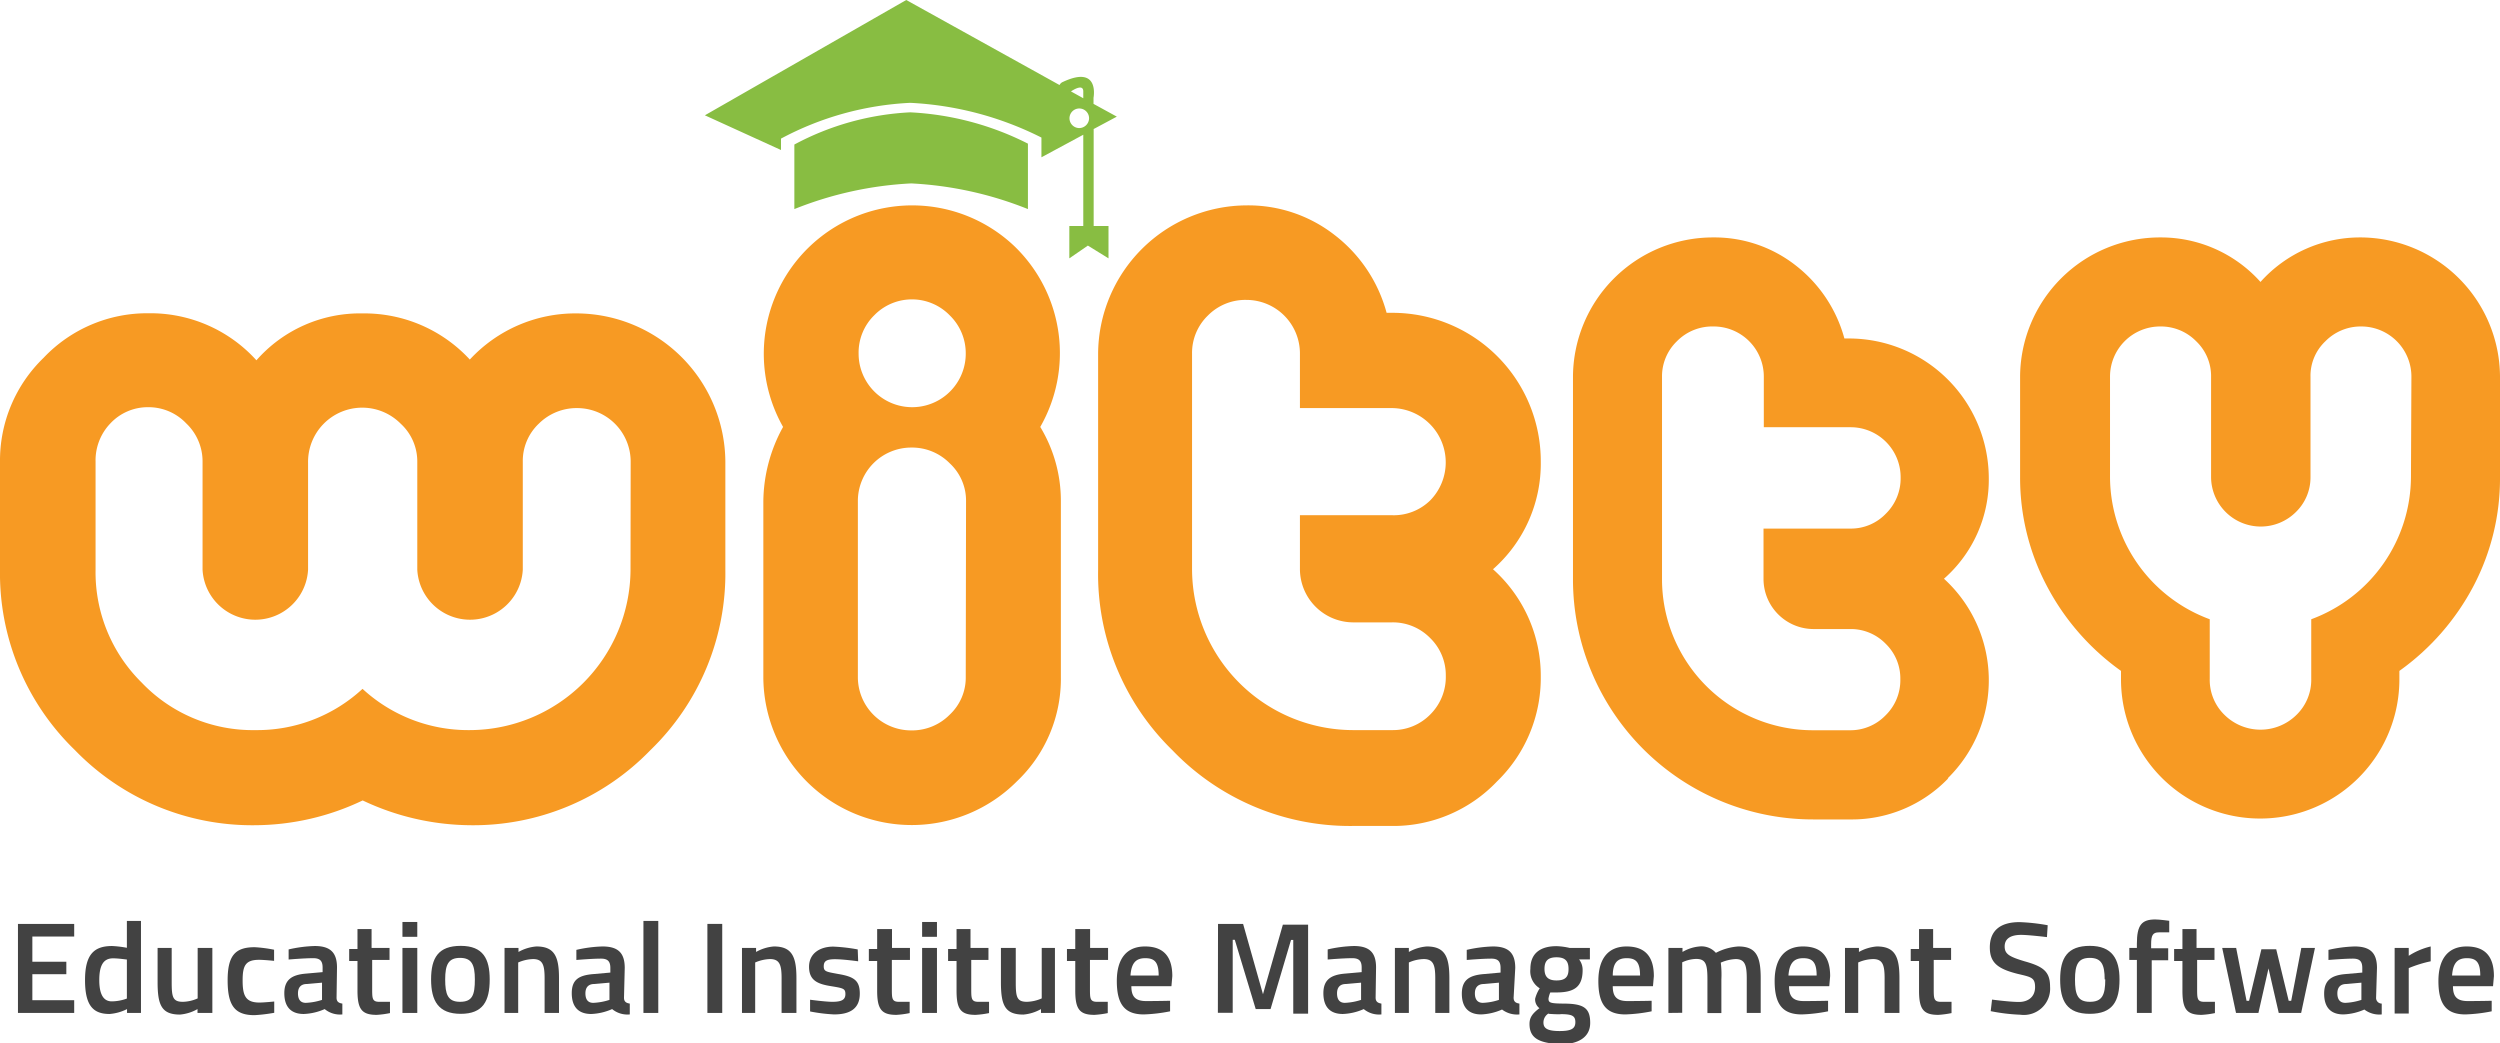 <svg xmlns="http://www.w3.org/2000/svg" viewBox="0 0 168.47 70.29"><defs><style>.cls-1{fill:#f79a23;}.cls-2{fill:#88bd42;}.cls-3{fill:#424242;}</style></defs><title>Asset 13</title><g id="Layer_2" data-name="Layer 2"><g id="Layer_1-2" data-name="Layer 1"><g id="Layer_2-2" data-name="Layer 2"><g id="Layer_1-2-2" data-name="Layer 1-2"><path class="cls-1" d="M43.83,50.55a16.6,16.6,0,0,1-12.17,5.06,17.2,17.2,0,0,1-7.22-1.67,17,17,0,0,1-7.22,1.67A16.62,16.62,0,0,1,5.05,50.55,16.57,16.57,0,0,1,0,38.39V31.11a9.63,9.63,0,0,1,2.94-7,9.61,9.61,0,0,1,7.06-3,9.63,9.63,0,0,1,7.28,3.17,9.29,9.29,0,0,1,7.16-3.16,9.67,9.67,0,0,1,7.22,3.11,9.69,9.69,0,0,1,7.22-3.11,10.06,10.06,0,0,1,10,10v7.28A16.57,16.57,0,0,1,43.83,50.55ZM42.5,31.11a3.61,3.61,0,0,0-3.61-3.61h0a3.61,3.61,0,0,0-2.58,1.05,3.45,3.45,0,0,0-1.08,2.56v7.28a3.56,3.56,0,0,1-7.11,0V31.11A3.45,3.45,0,0,0,27,28.55a3.65,3.65,0,0,0-6.24,2.62v7.22a3.56,3.56,0,0,1-7.11,0V31.11a3.53,3.53,0,0,0-1.1-2.58A3.5,3.5,0,0,0,10,27.44a3.45,3.45,0,0,0-2.56,1.09,3.6,3.6,0,0,0-1,2.58v7.28A10.44,10.44,0,0,0,9.55,46a10.33,10.33,0,0,0,7.66,3.2,10.44,10.44,0,0,0,7.22-2.78,10.5,10.5,0,0,0,7.22,2.78A10.86,10.86,0,0,0,42.49,38.4Z"/><path class="cls-1" d="M68.52,52.66a10,10,0,0,1-17.08-7V33.77a10.55,10.55,0,0,1,1.33-5A10,10,0,0,1,68.42,16.65l.07.07A10,10,0,0,1,70.1,28.77a9.6,9.6,0,0,1,1.39,5V45.61A9.53,9.53,0,0,1,68.52,52.66ZM64,21.25a3.55,3.55,0,0,0-5-.09l-.09.09a3.52,3.52,0,0,0-1.05,2.58,3.61,3.61,0,1,0,7.22,0h0A3.56,3.56,0,0,0,64,21.25ZM65.1,33.78A3.43,3.43,0,0,0,64,31.22a3.56,3.56,0,0,0-2.58-1.06,3.6,3.6,0,0,0-3.61,3.61h0V45.61a3.59,3.59,0,0,0,3.6,3.61h0A3.56,3.56,0,0,0,64,48.16a3.42,3.42,0,0,0,1.08-2.55Z"/><path class="cls-1" d="M100.88,52.66a9.64,9.64,0,0,1-7.06,3H91.15A16.58,16.58,0,0,1,79,50.55a16.57,16.57,0,0,1-5-12.16V23.84a10.05,10.05,0,0,1,10-10,9.45,9.45,0,0,1,5.94,2,9.82,9.82,0,0,1,3.5,5.24h.39a10,10,0,0,1,10,10,9.48,9.48,0,0,1-3.22,7.28,9.62,9.62,0,0,1,3.22,7.22A9.72,9.72,0,0,1,100.88,52.66ZM96.38,43a3.52,3.52,0,0,0-2.56-1.06H91.15a3.6,3.6,0,0,1-3.55-3.55V34.72h6.22a3.51,3.51,0,0,0,2.56-1,3.66,3.66,0,0,0-2.54-6.22H87.6V23.83A3.61,3.61,0,0,0,84,20.21h0a3.55,3.55,0,0,0-2.61,1.06,3.5,3.5,0,0,0-1.06,2.55V38.37A10.87,10.87,0,0,0,91.15,49.2h2.67a3.51,3.51,0,0,0,2.56-1.05,3.56,3.56,0,0,0,1.05-2.61A3.49,3.49,0,0,0,96.38,43Z"/><path class="cls-1" d="M131.29,52.45a9,9,0,0,1-6.61,2.77h-2.5A16.18,16.18,0,0,1,106,39.07V25.41A9.43,9.43,0,0,1,115.46,16,8.87,8.87,0,0,1,121,17.88a9.3,9.3,0,0,1,3.29,4.93h.36a9.43,9.43,0,0,1,9.37,9.37A8.88,8.88,0,0,1,131,39a9.26,9.26,0,0,1,.25,13.45Zm-4.21-9.06a3.28,3.28,0,0,0-2.4-1h-2.5a3.38,3.38,0,0,1-3.34-3.33V35.62h5.84a3.25,3.25,0,0,0,2.4-1,3.33,3.33,0,0,0,1-2.44,3.37,3.37,0,0,0-3.37-3.39h-5.85V25.41A3.38,3.38,0,0,0,115.46,22h0A3.34,3.34,0,0,0,113,23a3.28,3.28,0,0,0-1,2.4V39.05a10.18,10.18,0,0,0,10.16,10.16h2.5a3.28,3.28,0,0,0,2.4-1,3.31,3.31,0,0,0,1-2.45A3.25,3.25,0,0,0,127.08,43.39Z"/><path class="cls-1" d="M166.69,39.48a16.41,16.41,0,0,1-5,5.73v.57a9.38,9.38,0,0,1-18.76,0v-.57a16.33,16.33,0,0,1-5-5.73,15.61,15.61,0,0,1-1.8-7.3V25.41A9.43,9.43,0,0,1,145.56,16a9,9,0,0,1,6.77,3,9,9,0,0,1,6.77-3,9.43,9.43,0,0,1,9.37,9.37v6.77A15.59,15.59,0,0,1,166.69,39.48ZM162.5,25.42A3.38,3.38,0,0,0,159.12,22h0a3.34,3.34,0,0,0-2.42,1,3.2,3.2,0,0,0-1,2.4v6.77a3.25,3.25,0,0,1-1,2.35,3.35,3.35,0,0,1-5.7-2.35V25.41A3.24,3.24,0,0,0,148,23a3.33,3.33,0,0,0-2.42-1,3.38,3.38,0,0,0-3.39,3.38h0v6.77a10.26,10.26,0,0,0,6.72,9.58v4a3.29,3.29,0,0,0,1,2.45,3.45,3.45,0,0,0,4.84,0,3.29,3.29,0,0,0,1-2.45v-4a10.27,10.27,0,0,0,6.72-9.59Z"/><path class="cls-2" d="M53.53,9.74v4.35a24.35,24.35,0,0,1,7.87-1.73,24.35,24.35,0,0,1,7.87,1.73V9.68a19.65,19.65,0,0,0-7.93-2.11A18.4,18.4,0,0,0,53.53,9.74Z"/><path class="cls-2" d="M73.69,8.7l1.57-.84L73.69,7V6.59s.44-2.24-2.06-1.07a.43.43,0,0,0-.23.21L61.07,0,47.5,7.77l5.13,2.34V9.34a20.55,20.55,0,0,1,8.71-2.41,22,22,0,0,1,8.84,2.34V10.6L73,9.08v6.15h-.94v2.18l1.25-.86,1.39.86V15.23h-1V8.7ZM73,6.21v.41l-.83-.46c.3-.2.83-.47.83,0Zm-.29,2.42A.66.66,0,1,1,73.39,8h0A.67.67,0,0,1,72.72,8.63Z"/></g></g><path class="cls-3" d="M1.21,62.26H5v.85H2.18v1.7H4.47v.84H2.18V67.4H5v.86H1.21Z"/><path class="cls-3" d="M9.5,68.26H8.56V68a3.13,3.13,0,0,1-1.18.33c-1.12,0-1.65-.59-1.65-2.28s.57-2.3,1.82-2.3a7.05,7.05,0,0,1,1,.12V62.06H9.5Zm-.95-1v-2.6c-.05,0-.56-.08-.93-.08-.65,0-.93.47-.93,1.47s.31,1.43.84,1.43A3,3,0,0,0,8.55,67.29Z"/><path class="cls-3" d="M14.31,63.88v4.38h-1V68a2.88,2.88,0,0,1-1.18.37c-1.25,0-1.51-.65-1.51-2.19V63.88h.95v2.29c0,1,.06,1.34.75,1.34a2.55,2.55,0,0,0,1-.23v-3.4Z"/><path class="cls-3" d="M18.47,64l0,.75s-.69-.07-1-.07c-.91,0-1.12.37-1.12,1.38s.18,1.5,1.13,1.5c.33,0,1-.07,1-.07l0,.76a10.71,10.71,0,0,1-1.33.16c-1.35,0-1.81-.67-1.81-2.35s.52-2.23,1.83-2.23A9.18,9.18,0,0,1,18.47,64Z"/><path class="cls-3" d="M22.68,67.23c0,.26.13.36.39.4l0,.73A1.62,1.62,0,0,1,21.88,68a3.81,3.81,0,0,1-1.41.33c-.87,0-1.31-.49-1.31-1.4s.51-1.24,1.45-1.32l1.13-.1v-.31c0-.48-.21-.63-.64-.63-.59,0-1.65.09-1.65.09l0-.68a8.88,8.88,0,0,1,1.76-.23c1.06,0,1.5.45,1.5,1.45Zm-2-.92c-.4,0-.6.23-.6.63s.16.64.53.64a4.06,4.06,0,0,0,1.09-.2V66.22Z"/><path class="cls-3" d="M25.08,64.69v1.93c0,.66,0,.89.48.89.25,0,.72,0,.72,0l0,.76a6.07,6.07,0,0,1-.89.12c-1,0-1.3-.37-1.3-1.63v-2h-.56v-.81h.56V62.61h.95v1.27h1.21v.81Z"/><path class="cls-3" d="M27.12,62.13h1v1h-1Zm0,1.75h1v4.38h-1Z"/><path class="cls-3" d="M33,66c0,1.46-.45,2.32-1.95,2.32s-2-.86-2-2.32.49-2.26,2-2.26S33,64.62,33,66Zm-1,0c0-1-.22-1.45-1-1.45S30,65,30,66s.17,1.51,1,1.51S32,67.06,32,66Z"/><path class="cls-3" d="M34,68.26V63.88h.94v.27a2.91,2.91,0,0,1,1.21-.37c1.22,0,1.52.69,1.52,2.13v2.35H36.7V65.94c0-.88-.11-1.31-.78-1.31a2.68,2.68,0,0,0-1,.23v3.4Z"/><path class="cls-3" d="M42.05,67.23c0,.26.13.36.39.4l0,.73A1.62,1.62,0,0,1,41.25,68a3.81,3.81,0,0,1-1.41.33c-.87,0-1.31-.49-1.31-1.4S39,65.72,40,65.64l1.13-.1v-.31c0-.48-.21-.63-.64-.63-.59,0-1.65.09-1.65.09l0-.68a8.88,8.88,0,0,1,1.76-.23c1.07,0,1.5.45,1.5,1.45Zm-2-.92c-.4,0-.6.23-.6.63s.16.64.53.64a4.06,4.06,0,0,0,1.09-.2V66.22Z"/><path class="cls-3" d="M43.36,62.06h1v6.2h-1Z"/><path class="cls-3" d="M47.67,62.26h1v6h-1Z"/><path class="cls-3" d="M50,68.26V63.88h.95v.27a2.9,2.9,0,0,1,1.2-.37c1.22,0,1.52.69,1.52,2.13v2.35h-1V65.94c0-.88-.11-1.31-.78-1.31a2.68,2.68,0,0,0-1,.23v3.4Z"/><path class="cls-3" d="M57.83,64.78s-1-.14-1.56-.14-.76.12-.76.48.19.37,1,.52c1.06.18,1.43.45,1.43,1.32,0,1-.65,1.4-1.73,1.4a11,11,0,0,1-1.62-.2l0-.79s1.05.14,1.5.14c.63,0,.88-.14.88-.52s-.15-.4-1-.54-1.45-.37-1.45-1.3.77-1.36,1.63-1.36a11.54,11.54,0,0,1,1.65.19Z"/><path class="cls-3" d="M60.1,64.69v1.93c0,.66,0,.89.48.89.25,0,.72,0,.72,0l0,.76a6.07,6.07,0,0,1-.89.12c-1,0-1.3-.37-1.3-1.63v-2h-.56v-.81h.56V62.61h1v1.27h1.21v.81Z"/><path class="cls-3" d="M62.14,62.13h1v1h-1Zm0,1.75h1v4.38h-1Z"/><path class="cls-3" d="M65.45,64.69v1.93c0,.66,0,.89.48.89.25,0,.72,0,.72,0l0,.76a6.28,6.28,0,0,1-.9.12c-1,0-1.29-.37-1.29-1.63v-2h-.57v-.81h.57V62.61h.94v1.27h1.21v.81Z"/><path class="cls-3" d="M71.09,63.88v4.38h-.94V68a2.89,2.89,0,0,1-1.19.37c-1.25,0-1.51-.65-1.51-2.19V63.88h1v2.29c0,1,.06,1.34.75,1.34a2.63,2.63,0,0,0,1-.23v-3.4Z"/><path class="cls-3" d="M73.45,64.69v1.93c0,.66,0,.89.48.89.24,0,.72,0,.72,0l0,.76a6.3,6.3,0,0,1-.89.12c-1,0-1.3-.37-1.3-1.63v-2h-.56v-.81h.56V62.61h1v1.27h1.21v.81Z"/><path class="cls-3" d="M78.85,67.44l0,.71a10.49,10.49,0,0,1-1.77.21c-1.31,0-1.82-.71-1.82-2.25s.69-2.33,1.9-2.33,1.84.64,1.84,2l-.06.68H76.24c0,.7.27,1,1,1S78.85,67.44,78.85,67.44Zm-.77-1.7c0-.88-.26-1.17-.9-1.17s-.94.33-1,1.17Z"/><path class="cls-3" d="M82.08,62.26h1.69L85.11,67l1.34-4.69h1.7v6h-1V63.34H87L85.62,68h-1l-1.41-4.67h-.14v4.92h-1Z"/><path class="cls-3" d="M92.7,67.23c0,.26.14.36.39.4l0,.73A1.62,1.62,0,0,1,91.9,68a3.81,3.81,0,0,1-1.41.33c-.87,0-1.31-.49-1.31-1.4s.51-1.24,1.45-1.32l1.13-.1v-.31c0-.48-.21-.63-.64-.63-.59,0-1.65.09-1.65.09l0-.68a8.88,8.88,0,0,1,1.76-.23c1.07,0,1.5.45,1.5,1.45Zm-2-.92c-.4,0-.6.23-.6.63s.16.64.53.64a4.06,4.06,0,0,0,1.09-.2V66.22Z"/><path class="cls-3" d="M94,68.26V63.88h.94v.27a2.91,2.91,0,0,1,1.21-.37c1.22,0,1.52.69,1.52,2.13v2.35h-.95V65.94c0-.88-.11-1.31-.78-1.31a2.61,2.61,0,0,0-1,.23v3.4Z"/><path class="cls-3" d="M102,67.23c0,.26.13.36.39.4l0,.73a1.67,1.67,0,0,1-1.17-.33,3.81,3.81,0,0,1-1.41.33c-.86,0-1.3-.49-1.3-1.4S99,65.72,100,65.64l1.12-.1v-.31c0-.48-.21-.63-.63-.63-.59,0-1.65.09-1.65.09l0-.68a9,9,0,0,1,1.76-.23c1.07,0,1.51.45,1.51,1.45Zm-2-.92c-.4,0-.61.23-.61.63s.17.64.54.64a3.94,3.94,0,0,0,1.08-.2V66.22Z"/><path class="cls-3" d="M103.07,69c0-.45.22-.72.67-1.06a.74.74,0,0,1-.29-.64,2.35,2.35,0,0,1,.31-.7,1.35,1.35,0,0,1-.63-1.31c0-1.11.75-1.53,1.76-1.53a4.49,4.49,0,0,1,.89.12l1.36,0v.77l-.73,0a1.15,1.15,0,0,1,.24.72c0,1.19-.63,1.51-1.79,1.51l-.39,0a1.74,1.74,0,0,0-.12.41c0,.28.1.33,1,.34,1.38,0,1.81.3,1.81,1.3s-.85,1.44-2,1.44C103.76,70.29,103.07,70,103.07,69Zm1.29-.71a.71.71,0,0,0-.35.62c0,.4.29.57,1.09.57s1.06-.17,1.06-.6-.23-.53-.94-.54C105,68.37,104.36,68.32,104.36,68.32Zm1.34-3c0-.53-.23-.78-.81-.78s-.81.25-.81.78.24.78.81.78S105.7,65.85,105.7,65.32Z"/><path class="cls-3" d="M111.3,67.44v.71a10.49,10.49,0,0,1-1.77.21c-1.31,0-1.82-.71-1.82-2.25s.69-2.33,1.9-2.33,1.84.64,1.84,2l-.06.68h-2.71c0,.7.27,1,1,1S111.3,67.44,111.3,67.44Zm-.78-1.7c0-.88-.26-1.17-.9-1.17s-.93.33-.94,1.17Z"/><path class="cls-3" d="M112.43,68.26V63.88h.95v.27a2.73,2.73,0,0,1,1.14-.37,1.29,1.29,0,0,1,1.11.43,3.82,3.82,0,0,1,1.51-.43c1.19,0,1.51.64,1.51,2.13v2.35h-.94V65.94c0-.88-.11-1.31-.75-1.31a2.81,2.81,0,0,0-1,.24A6.53,6.53,0,0,1,116,66v2.27h-.94V66c0-1-.1-1.38-.76-1.38a2.34,2.34,0,0,0-.94.23v3.4Z"/><path class="cls-3" d="M123.19,67.44l0,.71a10.49,10.49,0,0,1-1.77.21c-1.32,0-1.83-.71-1.83-2.25s.7-2.33,1.91-2.33,1.83.64,1.83,2l-.06.68h-2.71c0,.7.27,1,1,1S123.19,67.44,123.19,67.44Zm-.77-1.7c0-.88-.27-1.17-.9-1.17s-.94.33-1,1.17Z"/><path class="cls-3" d="M124.33,68.26V63.88h.94v.27a2.91,2.91,0,0,1,1.21-.37c1.22,0,1.52.69,1.52,2.13v2.35h-1V65.94c0-.88-.11-1.31-.78-1.31a2.61,2.61,0,0,0-1,.23v3.4Z"/><path class="cls-3" d="M130.31,64.69v1.93c0,.66,0,.89.48.89.25,0,.72,0,.72,0l0,.76a6.3,6.3,0,0,1-.89.12c-1,0-1.3-.37-1.3-1.63v-2h-.56v-.81h.56V62.61h.95v1.27h1.21v.81Z"/><path class="cls-3" d="M137.94,63.15S136.71,63,136.2,63c-.73,0-1.11.27-1.11.78s.31.69,1.34,1c1.26.35,1.72.69,1.72,1.71a1.77,1.77,0,0,1-2,1.89,12.55,12.55,0,0,1-2-.24l.09-.78s1.19.16,1.81.16,1.09-.34,1.09-1-.28-.68-1.2-.9c-1.29-.33-1.85-.73-1.85-1.77,0-1.21.79-1.71,2-1.71a13.12,13.12,0,0,1,1.9.21Z"/><path class="cls-3" d="M142.83,66c0,1.46-.45,2.32-2,2.32s-2-.86-2-2.32.5-2.26,2-2.26S142.83,64.62,142.83,66Zm-1,0c0-1-.22-1.45-1-1.45s-1,.44-1,1.45.17,1.51,1,1.51S141.87,67.06,141.87,66Z"/><path class="cls-3" d="M145,68.26H144V64.69h-.51v-.81H144V63.6c0-1.26.32-1.64,1.24-1.64.29,0,.94.09.94.09v.78l-.7,0c-.4,0-.52.19-.52.8v.27h1.15v.81H145Z"/><path class="cls-3" d="M148.06,64.69v1.93c0,.66,0,.89.48.89.25,0,.72,0,.72,0l0,.76a6.07,6.07,0,0,1-.89.12c-1,0-1.3-.37-1.3-1.63v-2h-.56v-.81h.56V62.61h.95v1.27h1.21v.81Z"/><path class="cls-3" d="M150.69,63.88l.7,3.56h.17l.83-3.47h1l.84,3.47h.17l.68-3.56H156l-.93,4.38h-1.51l-.69-3-.68,3h-1.51l-.93-4.38Z"/><path class="cls-3" d="M160.12,67.23a.38.38,0,0,0,.38.4l0,.73a1.65,1.65,0,0,1-1.17-.33,3.81,3.81,0,0,1-1.41.33c-.87,0-1.3-.49-1.3-1.4s.5-1.24,1.44-1.32l1.13-.1v-.31c0-.48-.21-.63-.64-.63-.58,0-1.64.09-1.64.09l0-.68a9,9,0,0,1,1.76-.23c1.07,0,1.51.45,1.51,1.45Zm-2-.92c-.41,0-.61.23-.61.63s.17.64.54.64a4,4,0,0,0,1.08-.2V66.22Z"/><path class="cls-3" d="M161.37,63.88h.95v.53a4.76,4.76,0,0,1,1.48-.63v1a8.35,8.35,0,0,0-1.48.46v3.06h-.95Z"/><path class="cls-3" d="M167.91,67.44l0,.71a10.49,10.49,0,0,1-1.77.21c-1.31,0-1.82-.71-1.82-2.25s.69-2.33,1.9-2.33,1.84.64,1.84,2l-.06.68H165.3c0,.7.27,1,1,1S167.91,67.44,167.91,67.44Zm-.77-1.7c0-.88-.26-1.17-.9-1.17s-.94.33-1,1.17Z"/></g></g></svg>